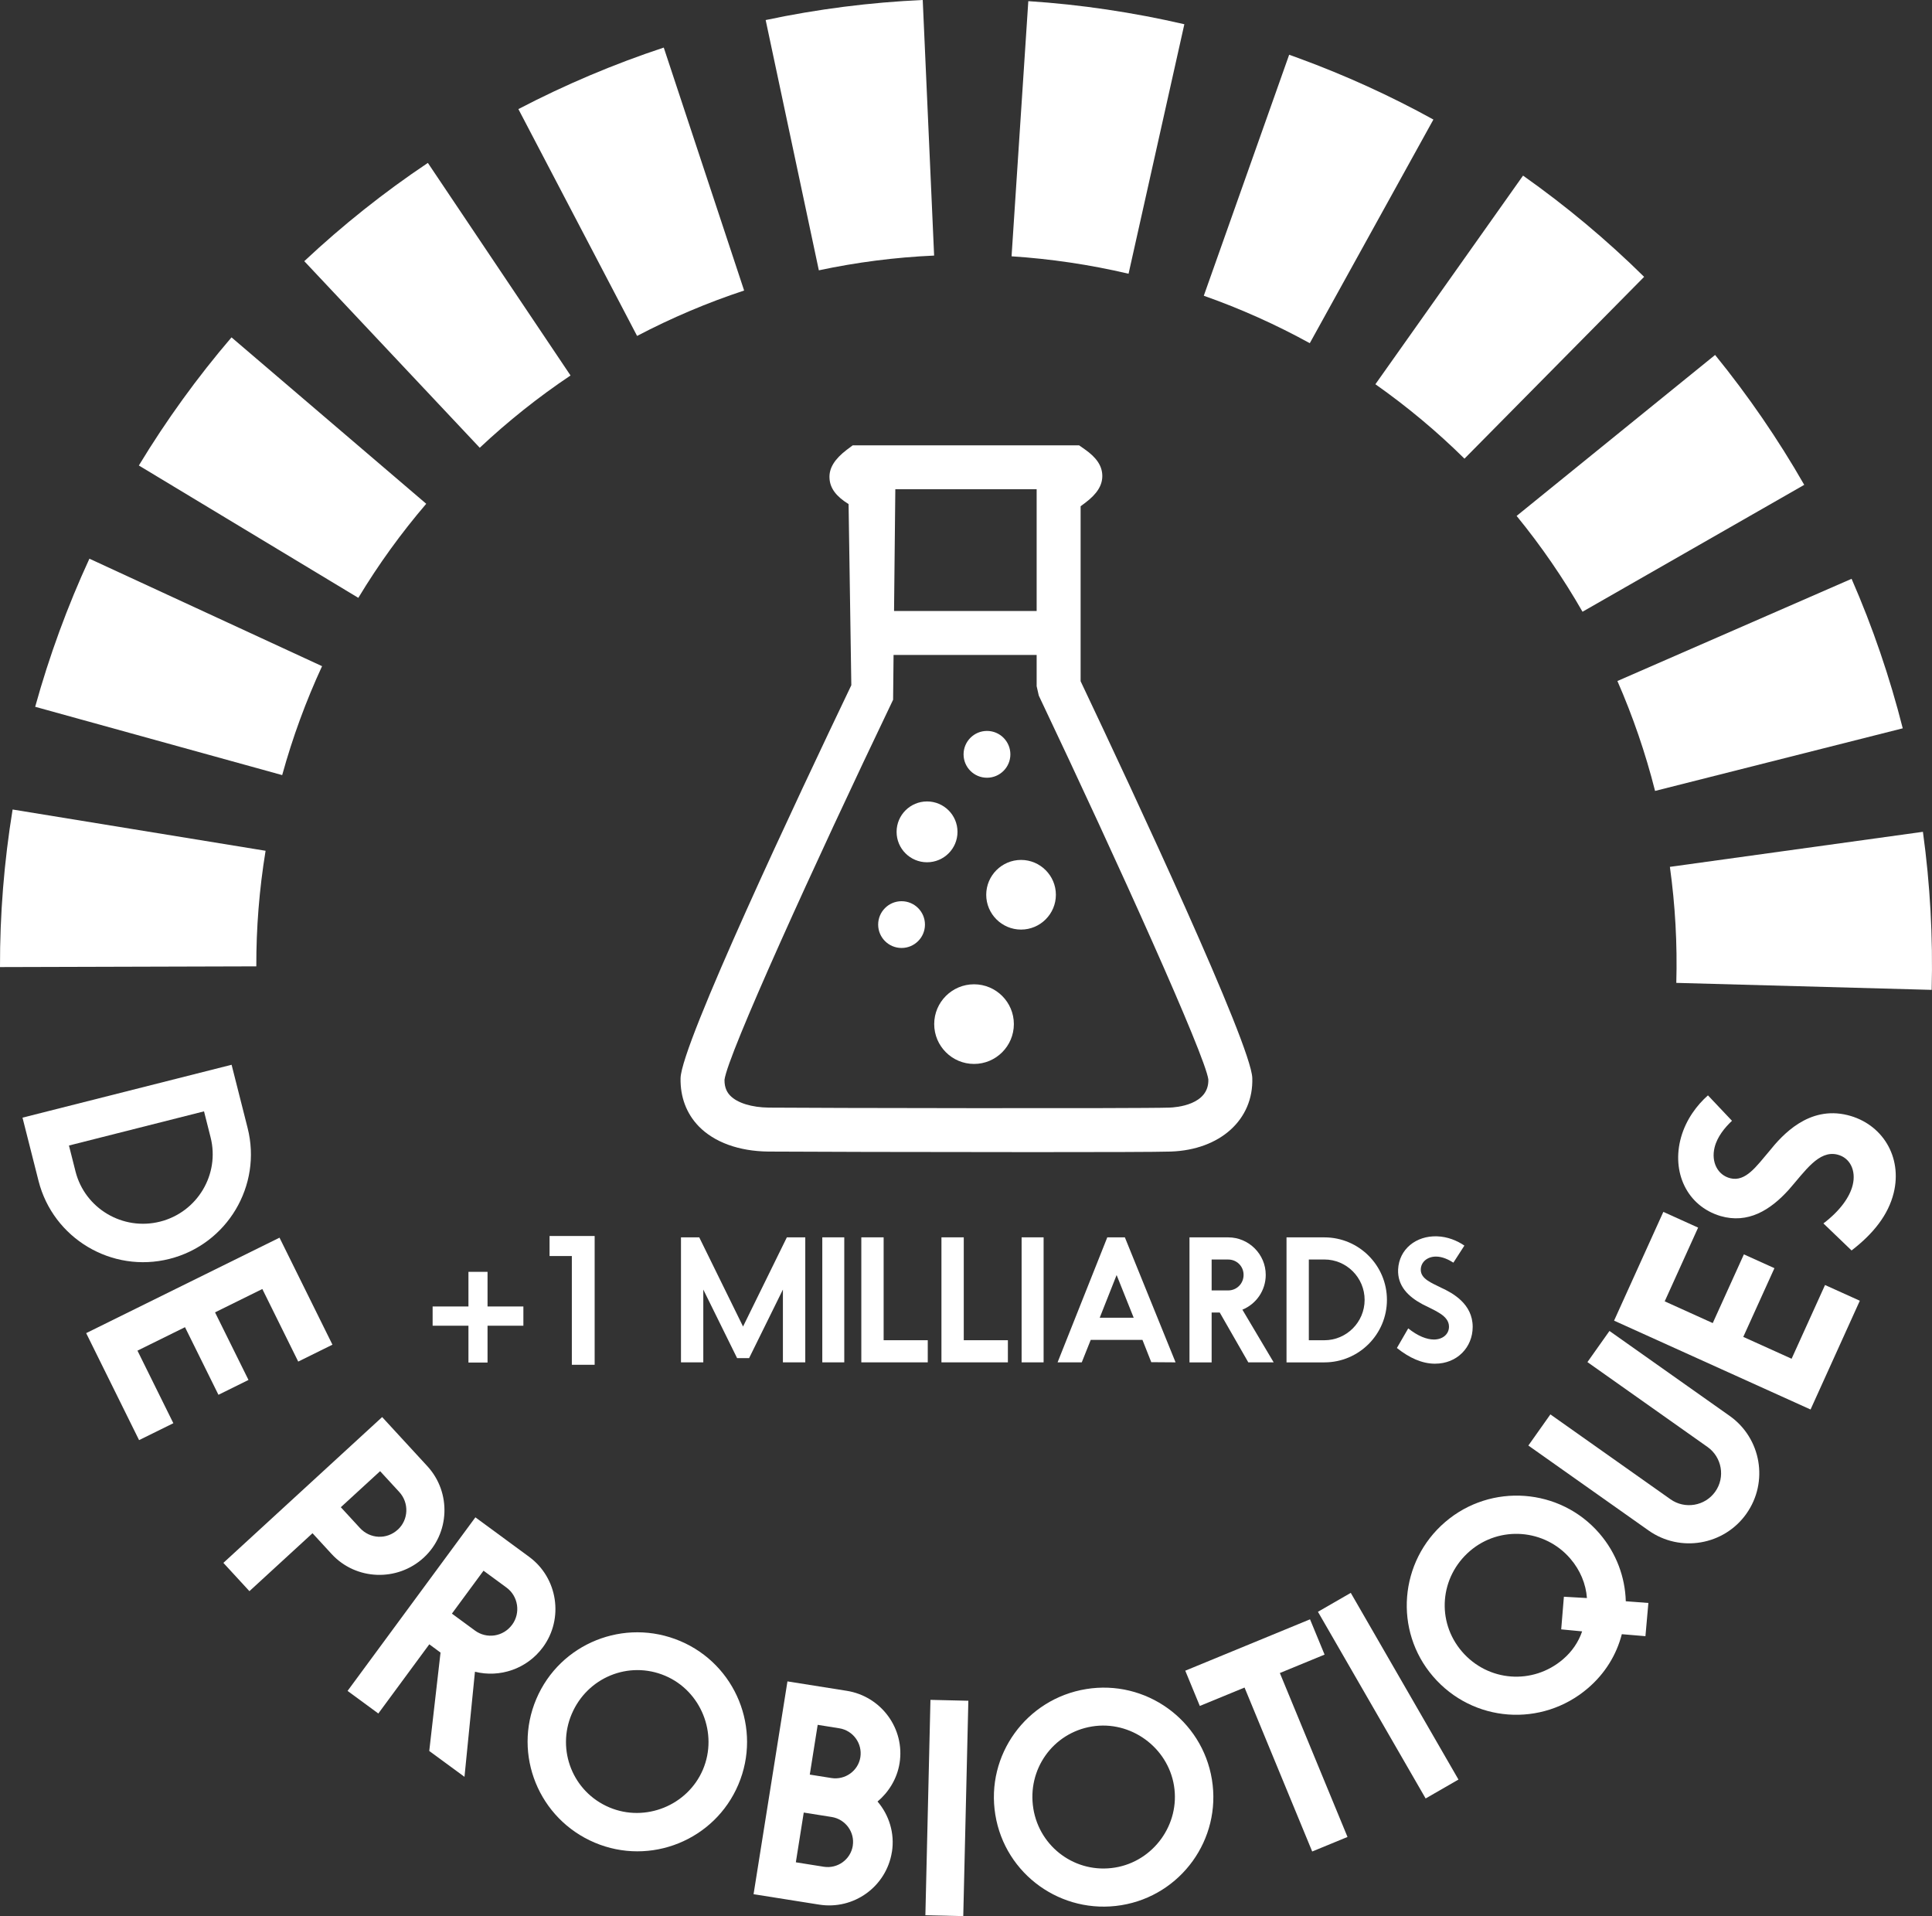 <svg xmlns="http://www.w3.org/2000/svg" fill="none" viewBox="0 0 120 119" height="119" width="120">
<rect x="0" y="0" width="120" height="119" fill="#333333" stroke="none"/>
<path fill="white" d="M5.577 34.707L5.553 34.697C4.193 37.644 3.059 40.738 2.185 43.895C2.197 43.9 17.509 48.132 17.527 48.137C18.177 45.783 19.008 43.525 20.004 41.372L5.576 34.707H5.577Z"></path>
<path fill="white" d="M16.496 52.837C16.468 52.832 0.809 50.279 0.783 50.274C0.255 53.507 -0.01 56.801 0 60.06C0.011 60.06 15.904 60.015 15.92 60.015C15.913 57.644 16.102 55.243 16.496 52.837Z"></path>
<path fill="white" d="M14.396 20.968L14.379 20.952C12.256 23.432 10.319 26.11 8.624 28.909C8.634 28.916 22.24 37.118 22.256 37.129C23.507 35.053 24.921 33.102 26.474 31.287L14.396 20.966V20.968Z"></path>
<path fill="white" d="M26.584 10.135L26.574 10.118C23.857 11.935 21.276 13.991 18.899 16.22C18.904 16.23 29.788 27.796 29.798 27.808C31.555 26.158 33.441 24.657 35.437 23.319L26.586 10.133L26.584 10.135Z"></path>
<path fill="white" d="M41.23 2.971L41.225 2.955C38.132 3.977 35.099 5.261 32.198 6.775C32.203 6.784 39.565 20.851 39.571 20.863C41.702 19.745 43.925 18.801 46.219 18.043L41.232 2.969L41.23 2.971Z"></path>
<path fill="white" d="M57.313 0C54.053 0.145 50.772 0.563 47.557 1.245C47.557 1.245 50.858 16.783 50.86 16.788C53.198 16.29 55.593 15.98 58.02 15.872L57.313 0.009V0Z"></path>
<path fill="white" d="M73.562 1.505C70.381 0.77 67.121 0.281 63.87 0.071C63.87 0.071 62.832 15.916 62.83 15.918C65.239 16.075 67.673 16.431 70.097 17L73.562 1.505Z"></path>
<path fill="white" d="M80.649 3.608C80.456 3.537 80.265 3.467 80.072 3.4L74.77 18.367C77.072 19.178 79.268 20.167 81.353 21.314L89.031 7.424C86.354 5.945 83.535 4.665 80.649 3.608Z"></path>
<path fill="white" d="M94.598 10.907L85.428 23.863C87.407 25.256 89.257 26.802 90.961 28.485L102.12 17.193C99.798 14.9 97.267 12.789 94.598 10.905V10.907Z"></path>
<path fill="white" d="M106.528 22.044L94.2 32.041C95.728 33.91 97.096 35.903 98.293 37.992L112.064 30.111C110.447 27.285 108.582 24.57 106.528 22.044Z"></path>
<path fill="white" d="M115.005 35.947L100.46 42.294C101.422 44.493 102.206 46.776 102.799 49.12L118.183 45.232C117.379 42.059 116.312 38.935 115.005 35.947Z"></path>
<path fill="white" d="M119.438 51.659L103.72 53.836C104.049 56.199 104.186 58.608 104.118 61.041L119.979 61.475C120.065 58.207 119.884 54.907 119.436 51.659H119.438Z"></path>
<path fill="white" d="M10.53 78.182C6.95 79.088 3.3 76.915 2.393 73.338L1.398 69.411L14.385 66.127L15.38 70.054C16.287 73.631 14.111 77.276 10.53 78.182ZM9.944 75.868C12.261 75.282 13.663 72.931 13.08 70.634L12.672 69.02L4.283 71.142L4.691 72.756C5.274 75.051 7.627 76.453 9.943 75.868H9.944Z"></path>
<path fill="white" d="M8.639 89.439L5.352 82.793L17.361 76.865L20.649 83.511L18.523 84.56L16.294 80.053L13.356 81.503L15.434 85.701L13.568 86.623L11.491 82.424L8.538 83.881L10.767 88.388L8.641 89.437L8.639 89.439Z"></path>
<path fill="white" d="M26.316 96.739C24.676 98.244 22.105 98.149 20.599 96.512L19.411 95.22L15.492 98.818L13.875 97.061L23.736 88.006L26.541 91.054C28.048 92.692 27.941 95.246 26.316 96.739ZM24.71 94.996C25.376 94.385 25.421 93.336 24.797 92.657L23.609 91.366L21.169 93.605L22.357 94.896C22.981 95.575 24.017 95.632 24.71 94.994V94.996Z"></path>
<path fill="white" d="M27.364 102.634L26.664 102.119L23.498 106.416L21.588 105.012L29.527 94.233L32.867 96.687C34.646 97.994 35.03 100.523 33.722 102.3C32.724 103.655 31.034 104.208 29.5 103.822L28.85 110.349L26.662 108.743L27.362 102.634H27.364ZM28.069 100.213L29.498 101.263C30.227 101.799 31.255 101.656 31.812 100.898C32.348 100.17 32.189 99.133 31.462 98.597L30.032 97.547L28.069 100.213Z"></path>
<path fill="white" d="M45.861 110.828C44.392 114.292 40.389 115.897 36.939 114.436C33.472 112.969 31.841 108.98 33.31 105.517C34.779 102.054 38.782 100.449 42.249 101.916C45.699 103.376 47.33 107.365 45.861 110.828ZM35.51 106.447C34.556 108.694 35.58 111.288 37.847 112.247C40.082 113.193 42.714 112.127 43.661 109.896C44.607 107.665 43.547 105.018 41.314 104.072C39.047 103.113 36.472 104.182 35.511 106.447H35.51Z"></path>
<path fill="white" d="M55.398 115.011C55.053 117.173 53.026 118.626 50.881 118.285L46.805 117.638L48.91 104.422L52.593 105.007C54.737 105.348 56.215 107.358 55.874 109.502C55.717 110.484 55.182 111.316 54.505 111.884C55.217 112.711 55.584 113.851 55.4 115.011H55.398ZM52.967 114.626C53.101 113.787 52.514 112.979 51.657 112.843L49.922 112.568L49.431 115.657L51.165 115.933C52.024 116.069 52.833 115.483 52.969 114.626H52.967ZM50.297 110.21L51.638 110.423C52.496 110.56 53.305 109.974 53.438 109.135C53.574 108.278 52.988 107.47 52.129 107.334L50.788 107.12L50.297 110.21Z"></path>
<path fill="white" d="M57.477 118.945L57.792 105.569L60.146 105.624L59.83 119L57.477 118.945Z"></path>
<path fill="white" d="M75.274 110.515C75.881 114.226 73.35 117.717 69.652 118.32C65.937 118.926 62.427 116.418 61.822 112.707C61.215 108.996 63.745 105.505 67.461 104.899C71.159 104.296 74.667 106.802 75.274 110.513V110.515ZM64.182 112.323C64.575 114.732 66.825 116.381 69.255 115.984C71.65 115.594 73.308 113.291 72.919 110.899C72.529 108.507 70.219 106.831 67.825 107.222C65.395 107.618 63.787 109.895 64.183 112.323H64.182Z"></path>
<path fill="white" d="M82.273 102.758L79.494 103.902L83.696 114.083L81.503 114.986L77.301 104.804L74.522 105.947L73.619 103.757L81.368 100.567L82.272 102.758H82.273Z"></path>
<path fill="white" d="M88.549 111.693L81.86 100.099L83.899 98.924L90.588 110.518L88.549 111.693Z"></path>
<path fill="white" d="M102.384 99.551L102.201 101.614L100.734 101.49C100.405 102.773 99.688 103.938 98.629 104.844C95.772 107.294 91.481 106.993 89.006 104.11C86.564 101.27 86.906 96.973 89.763 94.524C92.605 92.086 96.909 92.401 99.35 95.242C100.4 96.463 100.939 97.955 100.981 99.445L102.384 99.551ZM98.269 101.315L96.969 101.191L97.136 99.164L98.567 99.246C98.505 98.37 98.148 97.509 97.534 96.796C95.955 94.957 93.16 94.731 91.305 96.32C89.423 97.934 89.2 100.7 90.804 102.567C92.419 104.447 95.202 104.659 97.084 103.046C97.634 102.574 98.038 101.99 98.269 101.315Z"></path>
<path fill="white" d="M108.473 94.008C107.082 95.971 104.358 96.438 102.393 95.048L94.929 89.774L96.298 87.84L103.761 93.114C104.648 93.741 105.899 93.539 106.537 92.638C107.175 91.738 106.947 90.493 106.061 89.866L98.598 84.592L99.967 82.658L107.43 87.932C109.395 89.32 109.863 92.043 108.473 94.006V94.008Z"></path>
<path fill="white" d="M115.517 80.781L112.457 87.536L100.253 82.018L103.313 75.263L105.473 76.24L103.398 80.819L106.382 82.169L108.316 77.902L110.213 78.759L108.278 83.027L111.28 84.384L113.356 79.805L115.516 80.781H115.517Z"></path>
<path fill="white" d="M117.619 74.094C117.285 75.446 116.362 76.615 115.004 77.659L113.256 75.98C114.29 75.191 114.888 74.352 115.074 73.598C115.295 72.702 114.916 71.901 114.124 71.705C112.964 71.419 112.116 72.737 111.106 73.885C109.951 75.165 108.564 76.016 106.859 75.52C104.777 74.895 103.805 72.792 104.413 70.632C104.722 69.535 105.391 68.638 106.084 68.027L107.577 69.606C107.139 70.019 106.661 70.591 106.497 71.257C106.272 72.17 106.687 72.981 107.478 73.176C108.427 73.41 109.101 72.422 109.889 71.499C110.697 70.488 112.344 68.659 114.752 69.253C116.897 69.781 118.179 71.831 117.619 74.096V74.094Z"></path>
<path fill="white" d="M32.508 82.333H30.282V84.62H29.096V82.333H26.871V81.138H29.096V78.987H30.282V81.138H32.508V82.333Z"></path>
<path fill="white" d="M48.628 84.608V80.087L46.528 84.346H45.783L43.683 80.087V84.608H42.297V76.844H43.431L46.152 82.383L48.873 76.844H50.017V84.608H48.628Z"></path>
<path fill="white" d="M51.074 84.608V76.844H52.439V84.608H51.074Z"></path>
<path fill="white" d="M57.625 84.608H53.498V76.844H54.884V83.234H57.625V84.608Z"></path>
<path fill="white" d="M62.602 84.608H58.475V76.844H59.861V83.234H62.602V84.608Z"></path>
<path fill="white" d="M63.454 84.608V76.844H64.82V84.608H63.454Z"></path>
<path fill="white" d="M71.507 84.597L70.96 83.213H67.747L67.19 84.608H65.688L68.776 76.844H69.867L73.017 84.608L71.505 84.597H71.507ZM70.416 81.838L69.355 79.185L68.305 81.838H70.416Z"></path>
<path fill="white" d="M75.76 81.515H75.257V84.61H73.881V76.846H76.286C77.567 76.846 78.617 77.895 78.617 79.174C78.617 80.151 78.019 80.99 77.167 81.336L79.11 84.608H77.534L75.76 81.513V81.515ZM75.257 80.141H76.286C76.812 80.141 77.241 79.72 77.241 79.176C77.241 78.632 76.81 78.222 76.286 78.222H75.257V80.142V80.141Z"></path>
<path fill="white" d="M86.145 80.728C86.145 82.868 84.403 84.61 82.26 84.61H79.908V76.846H82.26C84.403 76.846 86.145 78.587 86.145 80.728ZM84.759 80.728C84.759 79.343 83.635 78.22 82.26 78.22H81.294V83.235H82.26C83.635 83.235 84.759 82.112 84.759 80.728Z"></path>
<path fill="white" d="M89.138 84.692C88.33 84.692 87.542 84.336 86.764 83.716L87.468 82.498C88.056 82.97 88.613 83.19 89.064 83.19C89.6 83.19 89.999 82.865 89.999 82.393C89.999 81.701 89.138 81.406 88.35 80.998C87.468 80.526 86.796 79.865 86.839 78.837C86.902 77.578 87.952 76.739 89.254 76.781C89.916 76.801 90.514 77.053 90.956 77.357L90.273 78.416C89.978 78.227 89.59 78.039 89.192 78.039C88.645 78.039 88.247 78.386 88.247 78.857C88.247 79.424 88.899 79.665 89.528 79.98C90.211 80.296 91.471 80.967 91.471 82.403C91.471 83.683 90.493 84.691 89.14 84.691L89.138 84.692Z"></path>
<path fill="white" d="M36.935 84.759H35.518V78.005H34.134V76.761H36.935V84.759Z"></path>
<path fill="white" d="M60.499 61.129C59.134 61.129 58.025 62.237 58.025 63.6C58.025 64.965 59.134 66.075 60.499 66.075C61.865 66.075 62.973 64.965 62.973 63.6C62.973 62.237 61.865 61.129 60.499 61.129Z"></path>
<path fill="white" d="M61.256 55.57C61.256 56.76 62.228 57.731 63.42 57.731C64.611 57.731 65.583 56.76 65.583 55.57C65.583 54.38 64.611 53.405 63.42 53.405C62.228 53.405 61.256 54.377 61.256 55.57Z"></path>
<path fill="white" d="M61.303 48.301C62.104 48.301 62.756 47.651 62.756 46.849C62.756 46.046 62.106 45.394 61.303 45.394C60.499 45.394 59.849 46.048 59.849 46.849C59.849 47.65 60.499 48.301 61.303 48.301Z"></path>
<path fill="white" d="M57.58 53.551C58.625 53.551 59.472 52.706 59.472 51.662C59.472 50.619 58.625 49.773 57.58 49.773C56.536 49.773 55.689 50.619 55.689 51.662C55.689 52.706 56.536 53.551 57.58 53.551Z"></path>
<path fill="white" d="M55.998 58.873C56.8 58.873 57.451 58.223 57.451 57.421C57.451 56.62 56.8 55.969 55.998 55.969C55.195 55.969 54.544 56.62 54.544 57.421C54.544 58.223 55.195 58.873 55.998 58.873Z"></path>
<path fill="white" d="M43.399 69.948C44.362 70.939 45.898 71.499 47.726 71.517C48.91 71.529 57.365 71.552 64.154 71.552C68.357 71.552 71.924 71.545 72.717 71.517C75.784 71.412 77.865 69.534 77.782 66.948C77.715 64.873 70.41 49.249 67.119 42.307V31.44L67.411 31.222C68.14 30.674 68.478 30.137 68.466 29.532C68.454 28.931 68.107 28.414 67.376 27.903L67.025 27.657H52.964L52.596 27.932C51.833 28.514 51.488 29.078 51.522 29.692C51.548 30.309 51.924 30.822 52.707 31.306L52.877 42.555C49.595 49.413 42.313 64.849 42.271 66.962C42.249 68.13 42.638 69.162 43.399 69.947V69.948ZM55.608 30.385H64.388V37.945H55.531L55.61 30.385H55.608ZM55.472 43.456L55.501 40.675H64.388V42.614L64.521 43.2C69.476 53.636 74.852 65.553 75.052 67.035C75.105 68.626 73.04 68.776 72.628 68.788C70.676 68.852 50.326 68.814 47.757 68.788C46.693 68.776 45.797 68.5 45.359 68.047C45.2 67.885 44.992 67.598 45 67.06C45.193 65.519 50.541 53.748 55.474 43.454L55.472 43.456Z"></path>
</svg>
